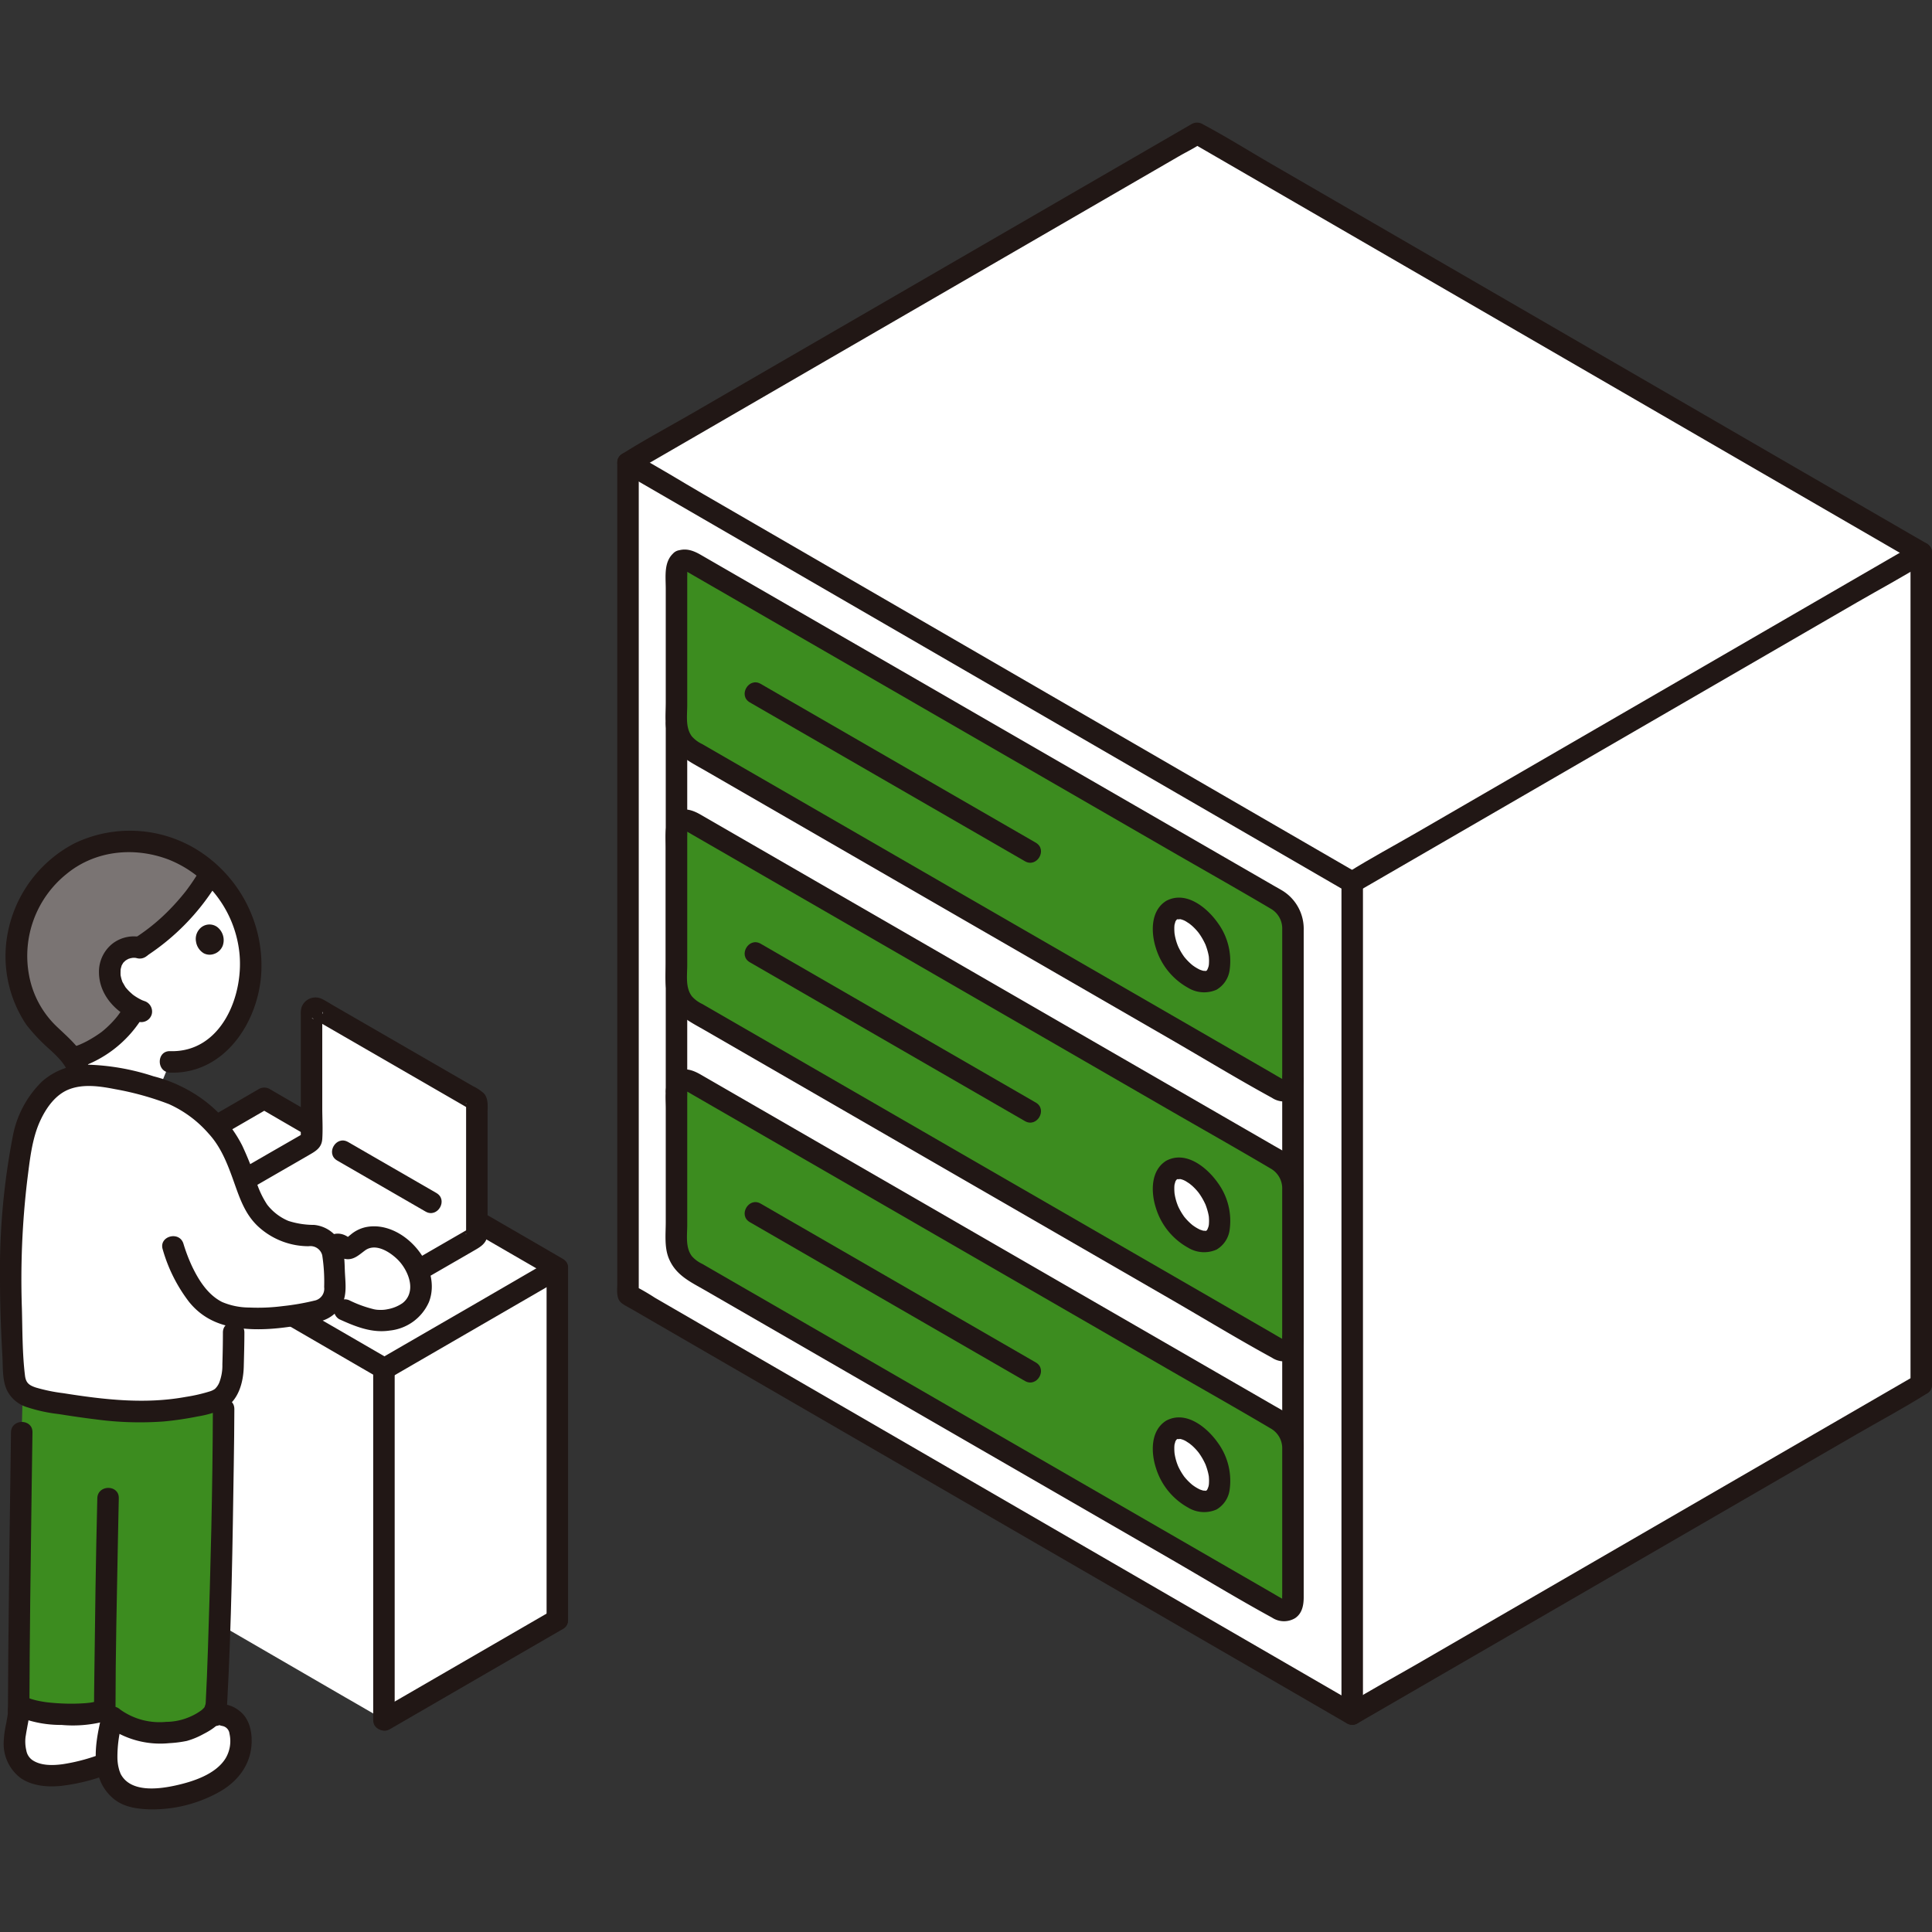 <!DOCTYPE svg PUBLIC "-//W3C//DTD SVG 1.1//EN" "http://www.w3.org/Graphics/SVG/1.1/DTD/svg11.dtd">
<!-- Uploaded to: SVG Repo, www.svgrepo.com, Transformed by: SVG Repo Mixer Tools -->
<svg width="800px" height="800px" viewBox="0 -22.83 359.764 359.764" xmlns="http://www.w3.org/2000/svg" fill="#000000">
<rect x="0" y="-22.83" width="359.764" height="359.764" fill="#333333" stroke="none"/>
<g id="SVGRepo_bgCarrier" stroke-width="0"/>
<g id="SVGRepo_tracerCarrier" stroke-linecap="round" stroke-linejoin="round"/>
<g id="SVGRepo_iconCarrier">
<defs>
<style>.a{fill:#ffffff;}.b{fill:#211715;}.c{fill:#3c8c1f;}.d{fill:#7a7473;}</style>
</defs>
<path class="a" d="M71.58,232.045c-5.384-3.138-9.378-5.42-9.378-5.42l-45.267-26.25c16.291-9.409,29.48-17.05,32.275-18.68,1.25.73,51.27,29.7,51.27,29.7s1.413.81,3.3,1.91c0,32.736,0,65.5,0,65.5-2.56,1.48-31,17.954-32.288,18.7V232.6"/>
<path class="b" d="M40.509,189.042q4.858-2.806,9.71-5.62H48.2c6.34,3.7,12.7,7.36,19.054,11.04l27.6,15.986c2.649,1.534,5.3,3.061,7.946,4.6,2.228,1.3,4.244-2.156,2.019-3.454-6.184-3.609-12.391-7.179-18.587-10.767q-14.371-8.323-28.741-16.649c-2.424-1.4-4.852-2.8-7.272-4.214a2.017,2.017,0,0,0-2.019,0q-4.847,2.825-9.71,5.62c-2.228,1.287-.216,4.745,2.019,3.454Z"/>
<path class="a" d="M58.087,165.261a.7.7,0,0,0-.077.324v23.69a.7.7,0,0,1-.35.6L45.67,196.8l-6.007,3.466,30.778,17.77L88.43,207.645a.7.7,0,0,0,.36-.6v-24.5a.687.687,0,0,0-.36-.6l-29.37-16.97A.71.71,0,0,0,58.087,165.261Z"/>
<path class="b" d="M72.589,233.772q13.739-7.932,27.455-15.9,2.373-1.375,4.745-2.751c2.225-1.294.213-4.752-2.019-3.454q-13.792,8.022-27.614,16-2.294,1.328-4.586,2.654c-2.228,1.287-.216,4.744,2.019,3.454Z"/>
<path class="b" d="M105.782,278.8V213.4c0-2.574-4-2.578-4,0v65.4c0,2.574,4,2.578,4,0Z"/>
<path class="b" d="M46.682,198.518l6.848-3.953,4-2.309c1.237-.714,2.37-1.342,2.48-2.988.127-1.906,0-3.865,0-5.774V166.133c0-.127.012-.261,0-.387-.033-.36.176.035-.039.322l-.717.717.243-.14-1.01.273c-.259.032-.629-.349-.232-.1.192.119.392.227.587.339L61,168.4l7.063,4.081,15.706,9.074,2.621,1.515c.244.141.487.308.743.429.144.068.355.3.15.108l-.514-.883c-.045-.162.056-.223.026-.021a3.575,3.575,0,0,0,0,.507v22.974a5.575,5.575,0,0,0,0,.62c.024.2-.1.3-.026.051l.514-.883c.209-.2-.193.136-.329.215l-1.158.669L82.083,209l-5.34,3.085c-2.229,1.288-.217,4.745,2.019,3.454l9.282-5.363c1.358-.784,2.662-1.433,2.748-3.253.053-1.123,0-2.262,0-3.386v-19.11c0-1.2.2-2.689-.683-3.648a8.516,8.516,0,0,0-2.075-1.377l-4.017-2.321-11.84-6.841-10.164-5.873c-.637-.368-1.265-.78-1.923-1.111a2.756,2.756,0,0,0-3.942,1.5,4.5,4.5,0,0,0-.136,1.339v22.5c0,.206-.12.843-.025.5l.515-.882c.224-.222-.218.151-.366.236l-1.357.783L50.658,191.6l-6,3.46c-2.229,1.287-.217,4.744,2.019,3.454Z"/>
<path class="a" d="M28.215,206.938v65.377l36.077,20.92s3.062,1.75,7.2,4.163c0-1.329,0-33.463,0-65.4-4.493-2.618-7.816-4.516-7.816-4.516S37.938,212.552,28.215,206.938Z"/>
<path class="a" d="M27.548,299.673a20.521,20.521,0,0,0,5.437-.057,7.937,7.937,0,0,0,1.88-.376,12.612,12.612,0,0,0,4.639-2.75,1.911,1.911,0,0,0,.509.128c.9-.027,3.122.014,4.085,1.465s.93,4.242.386,5.9c-1.187,3.605-4.657,5.433-8.227,6.719a21.53,21.53,0,0,1-11.545,1.028,6.029,6.029,0,0,1-3.849-2.99,8.259,8.259,0,0,1-.926-3.2l-1.279.453a39.89,39.89,0,0,1-4.814,1.348,17.422,17.422,0,0,1-5.666.386A6.079,6.079,0,0,1,3.6,305.239a7.9,7.9,0,0,1-.9-3.765c-.043-1.312.812-4.468.77-5.781l-.033-1.038,1.035.5c3.164,1.523,13.14,1.708,15.041.334A12.461,12.461,0,0,0,27.548,299.673Z"/>
<path class="a" d="M74,209.1a8.66,8.66,0,0,0-2.881-1.41,5.067,5.067,0,0,0-4.367.766c-.687.549-1.388,1.385-2.241,1.173-.528-.131-.9-.648-1.429-.762a1.458,1.458,0,0,0-1.43.743,4.085,4.085,0,0,1,.384,1.471c.135,1.957.251,4.065.335,6a4.112,4.112,0,0,1-.889,2.741c6.457,3.115,8.922,4.1,12.988,2.527a5.783,5.783,0,0,0,3.9-5.095,9.727,9.727,0,0,0-3.292-7.305C74.731,209.649,74.374,209.362,74,209.1Z"/>
<path class="a" d="M20.327,134.115A21.553,21.553,0,0,0,3.243,152.094a22.094,22.094,0,0,0,2.75,13.893c2.435,4.3,8.178,6.7,8.924,11.522a23.288,23.288,0,0,1,6.788.5,69.689,69.689,0,0,1,7.9,1.987c.962-2.361,2.075-5.088,2.075-5.088a13.184,13.184,0,0,0,9.752-4,18.537,18.537,0,0,0,4.838-9.539,23.549,23.549,0,0,0-4.12-18.329,22.768,22.768,0,0,0-19.62-9.18A18.7,18.7,0,0,0,20.327,134.115Z"/>
<path class="a" d="M116.941,63.371,222.908,2,357.764,80.1V234.97L251.8,296.344,116.941,218.238V63.371Z"/>
<path class="b" d="M81.273,199.327l-14.4-8.312-2.06-1.189c-2.234-1.29-4.25,2.165-2.019,3.453l14.395,8.312,2.061,1.19c2.234,1.289,4.25-2.166,2.019-3.454Z"/>
<path class="b" d="M62.878,211.48a5.374,5.374,0,0,0,.324-.617c-.007.026.157-.115.111-.143-.016-.01-.408.119-.446.119-.224,0-.527-.253-.173.057a2.357,2.357,0,0,0,.291.2,3.589,3.589,0,0,0,1.111.472c1.663.386,2.67-.663,3.883-1.551,1.953-1.43,4.587.259,6.03,1.663,1.518,1.475,2.739,4.014,2.291,6a3.578,3.578,0,0,1-1.37,2.167,7.039,7.039,0,0,1-2.775,1.119,5.3,5.3,0,0,1-1.357.12,4.777,4.777,0,0,1-1.4-.173,22.234,22.234,0,0,1-4.205-1.54,2.06,2.06,0,0,0-2.736.717,2.017,2.017,0,0,0,.717,2.737c3,1.363,6.052,2.616,9.407,2.109a8.966,8.966,0,0,0,7.291-5.3c2.605-6.645-4.762-15.339-11.709-13.965a6.481,6.481,0,0,0-2.825,1.374c-.075.061-.758.615-.755.625-.017-.058.945.3.128-.221-2.16-1.373-4.282-.043-5.289,2.019a2.052,2.052,0,0,0,.718,2.736,2.019,2.019,0,0,0,2.736-.717Z"/>
<path class="a" d="M11.729,178.336c2.481-1.113,5.606-1.176,9.976-.326a50.129,50.129,0,0,1,11.93,3.574,26.8,26.8,0,0,1,8.4,7.441,28.008,28.008,0,0,1,1.912,3.708c.785,1.819,1.628,4.166,2.41,6.535a11.593,11.593,0,0,0,11.3,7.968l.152,0a4.128,4.128,0,0,1,4.228,3.845c.135,1.957.251,4.065.335,6a4.123,4.123,0,0,1-3.3,4.22c-4.888.99-10.38,1.938-15.568,1.026,0,1.883.007,2.98.007,2.98,0,1.4-.022,2.891-.051,4.108-.036,1.485-.077,2.561-.077,2.561.068,1.676-.812,4.5-2.186,5.444-1.222.843-2.852,1.222-6.518,1.889-8.535,1.552-16.074.426-25.818-1.161-1.611-.263-4.326-.975-5.2-2.024-1.111-1.333-.994-2.747-1.113-4.729-.922-15.279-.87-28.48,1.7-41.777a18.892,18.892,0,0,1,3.109-7.486A10.893,10.893,0,0,1,11.729,178.336Z"/>
<path class="b" d="M238.766,178.32v68.159c0,2.574,4,2.578,4,0V178.32c0-2.574-4-2.578-4,0Z"/>
<path class="b" d="M123.972,112.044V180.2c0,2.573,4,2.578,4,0V112.044c0-2.574-4-2.578-4,0Z"/>
<path class="c" d="M126.8,81.6a1.961,1.961,0,0,1,1.97.2l109.206,63.05a6.177,6.177,0,0,1,2.794,4.839v28.63a1.7,1.7,0,0,1-2.794,1.613l-109.206-63.05a6.177,6.177,0,0,1-2.794-4.839V83.414A1.965,1.965,0,0,1,126.8,81.6Z"/>
<path class="c" d="M126.8,130a1.961,1.961,0,0,1,1.97.2l109.206,63.05a6.177,6.177,0,0,1,2.794,4.84v28.629a1.7,1.7,0,0,1-2.794,1.613l-109.206-63.05a6.175,6.175,0,0,1-2.794-4.839v-28.63A1.965,1.965,0,0,1,126.8,130Z"/>
<path class="c" d="M126.8,178.39a1.965,1.965,0,0,1,1.97.2l109.206,63.05a6.177,6.177,0,0,1,2.794,4.84v28.629a1.7,1.7,0,0,1-2.794,1.614L128.766,213.671a6.174,6.174,0,0,1-2.794-4.839V180.2A1.965,1.965,0,0,1,126.8,178.39Z"/>
<path class="b" d="M253.8,296.344V141.477c0-2.574-4-2.578-4,0V296.344c0,2.574,4,2.578,4,0Z"/>
<path class="b" d="M356.755,233.243l-10.541,6.105L320.9,254.009,290.28,271.744l-26.467,15.329c-4.269,2.473-8.658,4.812-12.838,7.436-.061.038-.125.072-.188.108-2.226,1.29-.215,4.748,2.019,3.454l10.541-6.105,25.312-14.66,30.622-17.735,26.467-15.329c4.269-2.473,8.658-4.812,12.838-7.436.061-.039.125-.073.188-.109,2.226-1.29.215-4.748-2.019-3.454Z"/>
<path class="b" d="M355.764,80.1V234.97c0,2.574,4,2.578,4,0V80.1c0-2.574-4-2.578-4,0Z"/>
<path class="b" d="M117.95,65.1l10.541-6.1L153.8,44.333,184.425,26.6l26.466-15.329,8.7-5.036c1.36-.787,2.861-1.489,4.144-2.4.058-.042.126-.073.187-.109H221.9L232.386,9.8,258.66,25.016,292.817,44.8l34.528,20,27.008,15.643,2.4,1.391c2.231,1.292,4.248-2.163,2.019-3.454l-25.561-14.8L299.185,43.864l-34.6-20.041L236.917,7.8c-4.265-2.47-8.473-5.115-12.827-7.429-.059-.031-.115-.067-.173-.1a2.02,2.02,0,0,0-2.018,0L211.358,6.375l-25.313,14.66L155.424,38.771,128.957,54.1c-4.269,2.472-8.659,4.812-12.838,7.435-.061.039-.125.073-.188.109-2.227,1.29-.215,4.748,2.019,3.454Z"/>
<path class="b" d="M252.806,139.75l-25.56-14.8-34.028-19.708L158.617,85.2,130.95,69.173c-4.265-2.47-8.474-5.115-12.827-7.429-.059-.031-.115-.067-.173-.1-2.232-1.293-4.248,2.163-2.019,3.454l10.487,6.074L152.693,86.39l34.157,19.782,34.528,20,27.008,15.643,2.4,1.391c2.232,1.292,4.248-2.163,2.019-3.454Z"/>
<path class="b" d="M356.755,78.376l-10.541,6.1L320.9,99.141,290.28,116.876l-26.467,15.329c-4.269,2.473-8.658,4.812-12.838,7.436-.061.039-.125.073-.188.109-2.226,1.29-.215,4.748,2.019,3.454l10.541-6.105,25.312-14.661L319.281,104.7l26.467-15.329c4.269-2.473,8.658-4.812,12.838-7.436.061-.038.125-.072.188-.108,2.226-1.29.215-4.748-2.019-3.454Z"/>
<path class="b" d="M252.806,294.617l-28.322-16.4L190.06,258.276l-33.613-19.468-26.291-15.227-8.2-4.751a42.3,42.3,0,0,0-3.838-2.223,1.608,1.608,0,0,1-.165-.1l.991,1.727V63.371c0-2.574-4-2.578-4,0V216.246c0,1.342-.28,2.868,1,3.725.554.372,1.167.677,1.744,1.011l30.42,17.618,50.81,29.429,47.393,27.448,4.478,2.594c2.232,1.293,4.248-2.163,2.019-3.454Z"/>
<path class="a" d="M218.179,146.645c.92-.531,2.21-.449,3.724.426a11.287,11.287,0,0,1,5.232,9.024c0,1.819-.552,3.034-1.486,3.573s-2.229.4-3.746-.477a10.868,10.868,0,0,1-5.231-9.137A3.712,3.712,0,0,1,218.179,146.645Z"/>
<path class="a" d="M218.179,195.039c.92-.531,2.21-.448,3.724.426a11.287,11.287,0,0,1,5.232,9.024c0,1.82-.552,3.035-1.486,3.574s-2.229.4-3.746-.478a10.867,10.867,0,0,1-5.231-9.137A3.712,3.712,0,0,1,218.179,195.039Z"/>
<path class="a" d="M218.179,243.433c.92-.531,2.21-.448,3.724.426a11.287,11.287,0,0,1,5.232,9.024c0,1.82-.552,3.035-1.486,3.574s-2.229.4-3.746-.478a10.867,10.867,0,0,1-5.231-9.137A3.712,3.712,0,0,1,218.179,243.433Z"/>
<path class="b" d="M127.805,83.329c-.555.243-.209.042,0,.228a1.13,1.13,0,0,0,.208.121c.288.156.568.328.852.492l3.243,1.872L143.817,92.8l36.271,20.941,37.186,21.47c6.486,3.745,13.018,7.422,19.464,11.237a4.236,4.236,0,0,1,2.028,3.781v27.12a6.14,6.14,0,0,0,0,.791,1.131,1.131,0,0,0,0,.154c0,.007,0,.019,0,.026a1.144,1.144,0,0,1-.014.248.617.617,0,0,1,.492-.25,4.522,4.522,0,0,1-.534-.269c-.748-.406-1.477-.852-2.214-1.278l-10.161-5.866-34.727-20.05-38.262-22.091L130.769,115.73a5.882,5.882,0,0,1-1.921-1.42c-1.247-1.63-.876-3.917-.876-5.841V84.485a7.2,7.2,0,0,0,0-.844c-.032-.258.169-.551-.167-.312a2.055,2.055,0,0,0,.718-2.736,2.017,2.017,0,0,0-2.737-.718c-2.268,1.609-1.814,4.5-1.814,6.944v21.12c0,2.181-.282,4.652.548,6.716,1.284,3.19,4.018,4.406,6.761,5.99l11.44,6.605,36.934,21.324,38.129,22.014c6.355,3.668,12.644,7.5,19.083,11.017a4.024,4.024,0,0,0,4.29.108c1.342-.891,1.609-2.445,1.609-3.931V150.388a8.355,8.355,0,0,0-3.853-7.3c-.574-.355-1.172-.676-1.757-1.014l-9.755-5.632-35.149-20.293L152.983,93.473l-22.49-12.985c-1.5-.864-2.967-1.375-4.707-.613a2.013,2.013,0,0,0-.717,2.736A2.05,2.05,0,0,0,127.805,83.329Z"/>
<path class="b" d="M219.189,148.372c.321-.172,0-.005-.062.012.017,0,.51-.142.2-.071-.29.065.719.065.236-.015a3.392,3.392,0,0,1,1.491.593c.21.126.41.265.609.407-.268-.192.221.187.315.272.21.188.411.385.605.589q.13.138.255.279c.046.053.372.441.268.31-.137-.173.1.139.131.177.074.1.147.208.218.313q.24.356.454.728c.126.219.246.442.358.669.056.113.108.227.163.34.26.536-.113-.342.089.212a12.556,12.556,0,0,1,.456,1.482c.059.257.111.517.147.778-.011-.08-.033-.4-.012-.02.007.14.02.279.024.419.01.3,0,.6-.021.9,0,.066-.067.393,0,.064-.023.123-.046.245-.077.366-.034.137-.279.7-.079.32a1.61,1.61,0,0,0-.187.335c-.029.171.241-.215,0,0-.032.029-.375.3-.107.116.245-.168-.027.007-.088.031-.26.106.293-.17.051-.027-.123.072-.462.037-.02.027-.146,0-.716-.069-.349.009-.127-.027-.254-.056-.38-.092.007,0-.536-.188-.325-.1a7.857,7.857,0,0,1-1.443-.853c-.5-.35.148.132-.128-.1-.1-.084-.2-.167-.291-.253q-.36-.324-.688-.679c-.088-.095-.174-.192-.258-.29-.051-.06-.315-.382-.113-.124-.159-.2-.3-.419-.447-.636a11.5,11.5,0,0,1-.837-1.534c.131.29,0-.007-.022-.058-.068-.182-.135-.363-.2-.547-.1-.305-.187-.615-.26-.928-.029-.124-.056-.249-.08-.375-.006-.03-.1-.641-.047-.224a9.413,9.413,0,0,1-.065-.948c0-.135,0-.269,0-.4,0-.08.061-.661,0-.269.041-.273.137-.525.2-.792s-.227.339.029-.054c.031-.048.265-.425.095-.188s.12-.115.136-.133c.255-.295-.3.187.055-.032a2,2,0,0,0-2.019-3.454c-2.956,1.828-2.865,5.931-1.9,8.865a12.686,12.686,0,0,0,5.946,7.31,5.733,5.733,0,0,0,5.308.374,5.021,5.021,0,0,0,2.439-3.59,12.008,12.008,0,0,0-2.22-8.893c-2.029-2.864-5.928-6.017-9.572-4.066a2,2,0,1,0,2.019,3.454Z"/>
<path class="b" d="M127.805,131.723c-.555.243-.209.042,0,.229a1.126,1.126,0,0,0,.208.12c.288.156.568.328.852.492l3.243,1.872,11.706,6.759,36.271,20.941,37.186,21.469c6.486,3.745,13.018,7.422,19.464,11.237a4.236,4.236,0,0,1,2.028,3.781v27.12a6.14,6.14,0,0,0,0,.791,1.131,1.131,0,0,0,0,.154c0,.007,0,.019,0,.026a1.144,1.144,0,0,1-.014.248.62.62,0,0,1,.492-.25,4.5,4.5,0,0,1-.534-.268c-.748-.407-1.477-.853-2.214-1.279L226.335,219.3,191.608,199.25l-38.262-22.091-22.577-13.035a5.893,5.893,0,0,1-1.921-1.419c-1.247-1.631-.876-3.918-.876-5.842V132.88a7.219,7.219,0,0,0,0-.845c-.032-.258.169-.55-.167-.312a2.055,2.055,0,0,0,.718-2.736,2.017,2.017,0,0,0-2.737-.718c-2.268,1.609-1.814,4.5-1.814,6.944v21.12c0,2.181-.282,4.652.548,6.716,1.284,3.191,4.018,4.406,6.761,5.99l11.44,6.605,36.934,21.324,38.129,22.014c6.355,3.669,12.644,7.5,19.083,11.017a4.022,4.022,0,0,0,4.29.108c1.342-.89,1.609-2.445,1.609-3.931V198.782a8.354,8.354,0,0,0-3.853-7.3c-.574-.356-1.172-.677-1.757-1.014l-9.755-5.632-35.149-20.294-39.269-22.672-22.49-12.985c-1.5-.863-2.967-1.374-4.707-.613a2.015,2.015,0,0,0-.717,2.737A2.05,2.05,0,0,0,127.805,131.723Z"/>
<path class="b" d="M192.879,134.089,175.571,124.1l-27.588-15.929-6.333-3.656c-2.233-1.289-4.25,2.166-2.019,3.454l17.309,9.993,27.588,15.928,6.333,3.657c2.233,1.289,4.249-2.166,2.018-3.454Z"/>
<path class="b" d="M219.189,196.766c.321-.172,0,0-.062.012.017,0,.51-.141.2-.071-.29.065.719.065.236-.015a3.392,3.392,0,0,1,1.491.593c.21.126.41.265.609.407-.268-.192.221.188.315.272.21.188.411.385.605.59q.13.137.255.279c.046.052.372.44.268.309-.137-.173.1.14.131.177.074.1.147.208.218.313q.24.356.454.728c.126.219.246.442.358.669.056.113.108.227.163.341.26.535-.113-.343.089.212a12.483,12.483,0,0,1,.456,1.481c.059.257.111.517.147.778-.011-.079-.033-.4-.012-.02.007.14.02.279.024.42.01.3,0,.6-.021.9,0,.066-.067.394,0,.065-.023.122-.046.244-.077.365-.034.137-.279.7-.079.32a1.636,1.636,0,0,0-.187.335c-.029.171.241-.215,0,0-.032.029-.375.3-.107.116.245-.168-.027.007-.088.032-.26.1.293-.171.051-.028-.123.072-.462.037-.02.027-.146,0-.716-.069-.349.009-.127-.027-.254-.056-.38-.092.007,0-.536-.188-.325-.1a7.857,7.857,0,0,1-1.443-.853c-.5-.35.148.132-.128-.1-.1-.083-.2-.167-.291-.253q-.36-.322-.688-.679c-.088-.095-.174-.191-.258-.289-.051-.06-.315-.383-.113-.124-.159-.2-.3-.42-.447-.636a11.622,11.622,0,0,1-.837-1.534c.131.289,0-.007-.022-.059-.068-.182-.135-.363-.2-.547q-.15-.458-.26-.927c-.029-.125-.056-.25-.08-.376-.006-.03-.1-.64-.047-.224a9.393,9.393,0,0,1-.065-.948c0-.134,0-.269,0-.4,0-.081.061-.662,0-.269.041-.274.137-.526.2-.792s-.227.338.029-.055c.031-.048.265-.425.095-.187s.12-.115.136-.134c.255-.3-.3.187.055-.032a2,2,0,0,0-2.019-3.454c-2.956,1.828-2.865,5.931-1.9,8.865a12.683,12.683,0,0,0,5.946,7.31,5.73,5.73,0,0,0,5.308.374,5.021,5.021,0,0,0,2.439-3.59,12.009,12.009,0,0,0-2.22-8.893c-2.029-2.863-5.928-6.016-9.572-4.066a2,2,0,1,0,2.019,3.454Z"/>
<path class="b" d="M127.805,180.117c-.555.243-.209.042,0,.229a1.126,1.126,0,0,0,.208.12c.288.156.568.328.852.492l3.243,1.873,11.706,6.758,36.271,20.941L217.274,232c6.486,3.745,13.018,7.422,19.464,11.238a4.233,4.233,0,0,1,2.028,3.78v27.12a6.14,6.14,0,0,0,0,.791,1.145,1.145,0,0,0,0,.155c0,.006,0,.018,0,.025a1.141,1.141,0,0,1-.014.248.62.62,0,0,1,.492-.25,4.5,4.5,0,0,1-.534-.268c-.748-.407-1.477-.853-2.214-1.278l-10.161-5.866-34.727-20.05-38.262-22.091-22.577-13.034a5.91,5.91,0,0,1-1.921-1.42c-1.247-1.63-.876-3.918-.876-5.842V181.274a7.219,7.219,0,0,0,0-.845c-.032-.257.169-.55-.167-.312a2.055,2.055,0,0,0,.718-2.736,2.016,2.016,0,0,0-2.737-.717c-2.268,1.608-1.814,4.5-1.814,6.943v21.12c0,2.182-.282,4.653.548,6.716,1.284,3.191,4.018,4.407,6.761,5.991l11.44,6.6,36.934,21.324,38.129,22.014c6.355,3.669,12.644,7.5,19.083,11.017a4.024,4.024,0,0,0,4.29.109c1.342-.891,1.609-2.446,1.609-3.932V247.176a8.354,8.354,0,0,0-3.853-7.3c-.574-.355-1.172-.677-1.757-1.014l-9.755-5.632-35.149-20.294-39.269-22.672-22.49-12.984c-1.5-.864-2.967-1.375-4.707-.613a2.013,2.013,0,0,0-.717,2.736A2.05,2.05,0,0,0,127.805,180.117Z"/>
<path class="b" d="M192.879,182.483l-17.308-9.993-27.588-15.928-6.333-3.656c-2.233-1.29-4.25,2.165-2.019,3.453l17.309,9.994,27.588,15.928,6.333,3.656c2.233,1.289,4.249-2.166,2.018-3.454Z"/>
<path class="b" d="M219.189,245.16c.321-.172,0,0-.062.012.017,0,.51-.141.2-.071-.29.065.719.065.236-.015a3.4,3.4,0,0,1,1.491.593c.21.127.41.265.609.407-.268-.192.221.188.315.272.21.188.411.385.605.59q.13.136.255.279c.046.052.372.441.268.309-.137-.173.1.14.131.178.074.1.147.207.218.312.16.238.311.48.454.728.126.219.246.442.358.669.056.113.108.228.163.341.26.535-.113-.343.089.212a12.6,12.6,0,0,1,.456,1.481c.059.257.111.517.147.779-.011-.08-.033-.4-.012-.021.007.14.02.28.024.42.01.3,0,.6-.021.9,0,.067-.067.394,0,.065-.023.122-.046.244-.077.365-.034.138-.279.7-.079.32a1.643,1.643,0,0,0-.187.336c-.029.17.241-.215,0,0-.032.029-.375.3-.107.116.245-.167-.027.007-.088.032-.26.105.293-.171.051-.028-.123.073-.462.037-.02.027-.146,0-.716-.069-.349.009-.127-.027-.254-.056-.38-.092.007,0-.536-.188-.325-.1a7.857,7.857,0,0,1-1.443-.853c-.5-.35.148.132-.128-.1-.1-.083-.2-.166-.291-.253q-.36-.322-.688-.679c-.088-.095-.174-.191-.258-.289-.051-.06-.315-.382-.113-.124-.159-.2-.3-.42-.447-.636a11.622,11.622,0,0,1-.837-1.534c.131.289,0-.007-.022-.059-.068-.181-.135-.362-.2-.546q-.15-.459-.26-.928c-.029-.125-.056-.25-.08-.376-.006-.03-.1-.64-.047-.224a9.373,9.373,0,0,1-.065-.948c0-.134,0-.269,0-.4,0-.081.061-.661,0-.269.041-.273.137-.525.2-.792s-.227.339.029-.055c.031-.048.265-.425.095-.187s.12-.115.136-.134c.255-.3-.3.187.055-.032a2,2,0,0,0-2.019-3.454c-2.956,1.828-2.865,5.931-1.9,8.865a12.68,12.68,0,0,0,5.946,7.31,5.733,5.733,0,0,0,5.308.375,5.025,5.025,0,0,0,2.439-3.591,12.01,12.01,0,0,0-2.22-8.893c-2.029-2.863-5.928-6.016-9.572-4.066a2,2,0,1,0,2.019,3.454Z"/>
<path class="b" d="M192.879,230.877l-17.308-9.993-27.588-15.928L141.65,201.3c-2.233-1.29-4.25,2.166-2.019,3.454l17.309,9.993,27.588,15.928,6.333,3.656c2.233,1.289,4.249-2.166,2.018-3.454Z"/>
<path class="b" d="M72.592,299.174q13.733-7.937,27.452-15.9,2.374-1.374,4.747-2.748c2.228-1.288.216-4.746-2.019-3.454q-13.812,7.987-27.615,15.991-2.292,1.326-4.584,2.653c-2.228,1.288-.217,4.746,2.019,3.454Z"/>
<path class="b" d="M53.759,224.029l13.329,7.729c1.16.672,2.323,1.339,3.482,2.014,2.229,1.3,4.245-2.158,2.019-3.454q-7.317-4.262-14.653-8.492l-2.158-1.251c-2.231-1.294-4.247,2.162-2.019,3.454Z"/>
<path class="b" d="M69.494,232.6v64.851c0,2.574,4,2.578,4,0V232.6c0-2.573-4-2.578-4,0Z"/>
<path class="b" d="M36.5,152.5a3.044,3.044,0,0,0,1.431,2.176,2.37,2.37,0,0,0,1.764.18,2.653,2.653,0,0,0,1.786-1.6,3.1,3.1,0,0,0-1.069-3.493,2.456,2.456,0,0,0-3.312.467A2.74,2.74,0,0,0,36.5,152.5Z"/>
<path class="c" d="M26.071,240.047a46.589,46.589,0,0,0,8.606-.741c4.126-.75,5.673-1.137,6.962-2.229.076,9.009-.637,44.383-1.336,57.241l-.213,1.067c-.308,1.541-2.7,2.852-5.225,3.855a7.937,7.937,0,0,1-1.88.376c-4.673.629-9.871.028-13.477-4.119-2.311,1.671-16.719,1.019-15.964-1.56.465-12.777.875-38.592.5-50.05,0,0,.1-3.93.188-7.27a13.644,13.644,0,0,0,4.624,1.528A110.52,110.52,0,0,0,26.071,240.047Z"/>
<path class="b" d="M39.64,239.554c-.046,14.883-.418,29.777-.919,44.651-.115,3.414-.238,6.828-.424,10.239-.14,2.572,3.86,2.564,4,0,.809-14.858,1.011-29.767,1.236-44.642.051-3.416.1-6.832.107-10.248.008-2.575-3.992-2.578-4,0Z"/>
<path class="b" d="M2.047,243.887q-.315,20.781-.508,41.565-.042,5.121-.063,10.241c-.008,2.574,3.992,2.578,4,0,.042-13.736.23-27.472.419-41.207q.072-5.3.152-10.6c.039-2.575-3.961-2.576-4,0Z"/>
<path class="b" d="M18.121,256.164c-.281,11.141-.424,22.288-.56,33.432-.024,1.967-.052,3.934-.053,5.9,0,2.574,4,2.578,4,0,.005-10.552.257-21.109.453-31.659.048-2.558.1-5.116.16-7.674.065-2.575-3.935-2.573-4,0Z"/>
<path class="b" d="M38.161,294.853c-.066.224-.069.254-.007.089q-.2.289-.069.14a5.548,5.548,0,0,1-.553.542,10.71,10.71,0,0,1-2.133,1.223,11.267,11.267,0,0,1-4.476.958,12.557,12.557,0,0,1-8.535-2.293,2.061,2.061,0,0,0-2.828,0,2.014,2.014,0,0,0,0,2.829,16.789,16.789,0,0,0,11.956,3.428,21.615,21.615,0,0,0,3.27-.417,14.292,14.292,0,0,0,3.072-1.267c1.747-.881,3.644-2.161,4.16-4.169.642-2.494-3.215-3.558-3.857-1.063Z"/>
<path class="b" d="M18.207,293.919a9.712,9.712,0,0,1-1.327.3c-.124.019-.576.066-.047.009-.128.014-.255.03-.384.043q-.445.047-.894.076a36.226,36.226,0,0,1-3.913.036q-.984-.04-1.964-.129c-.332-.03-.663-.066-.993-.105-.186-.021-.372-.051-.079-.008-.169-.025-.337-.05-.506-.077-.564-.092-1.126-.2-1.679-.346q-.329-.086-.65-.19c-.116-.039-.232-.088-.349-.124-.358-.111.411.186.066.025a2.058,2.058,0,0,0-2.737.717,2.017,2.017,0,0,0,.718,2.736,21.192,21.192,0,0,0,7.984,1.493,23.472,23.472,0,0,0,7.817-.6,2,2,0,0,0-1.063-3.857Z"/>
<path class="b" d="M41.022,298.345c-.37.178-.226.033-.1.09.262.119.581.123.85.247a1.633,1.633,0,0,1,.959,1.311,6.273,6.273,0,0,1-.69,4.541c-1.823,3.041-6.14,4.411-9.389,5.122-3.312.726-8.565,1.338-10.281-2.359.192.414-.1-.29-.123-.372-.084-.266-.148-.536-.21-.808a8.735,8.735,0,0,1-.174-1.752,23.545,23.545,0,0,1,.729-5.828c.578-2.5-3.278-3.575-3.857-1.063-.781,3.388-1.442,7.306-.285,10.7a8.626,8.626,0,0,0,2.82,4.045c1.866,1.468,4.2,1.787,6.51,1.875a25.485,25.485,0,0,0,13.042-3.236c3.54-1.969,5.987-5.239,6.039-9.386.027-2.163-.534-4.414-2.339-5.759a5.5,5.5,0,0,0-5.521-.82c-2.32,1.113-.293,4.563,2.019,3.454Z"/>
<path class="b" d="M1.476,295.693c0,.2-.007.4-.024.592q-.016.175-.039.351.043-.33-.012.044c-.087.493-.169.987-.258,1.48A19.138,19.138,0,0,0,.7,301.341a8,8,0,0,0,3.165,6.943c2.154,1.475,5.04,1.707,7.567,1.435a36.059,36.059,0,0,0,7.754-1.807,2.046,2.046,0,0,0,1.4-2.46,2.019,2.019,0,0,0-2.46-1.4,34.626,34.626,0,0,1-6.451,1.635c-1.9.259-4.046.281-5.594-.731A2.764,2.764,0,0,1,4.9,303.121a7.194,7.194,0,0,1-.154-2.41c.039-.433-.058.284.032-.224.037-.207.068-.414.1-.62.088-.5.183-1,.271-1.5a14.853,14.853,0,0,0,.321-2.671c-.026-2.572-4.026-2.579-4,0Z"/>
<path class="d" d="M29.844,134.625a22.91,22.91,0,0,0-7.313-.766c-9.717.55-17.9,8.607-19.288,18.235a22.094,22.094,0,0,0,2.75,13.893c1.814,3.2,5.463,5.352,7.515,8.233.122-.021.2-.037.2-.037l.233-.04a19.3,19.3,0,0,0,11.218-9.138,9.678,9.678,0,0,1-3.661-3.211,6.134,6.134,0,0,1-.528-5.927,4.5,4.5,0,0,1,5-2.214,40.149,40.149,0,0,0,13.241-13.877A22.729,22.729,0,0,0,29.844,134.625Z"/>
<path class="b" d="M16.689,176.245c-1-3.367-3.666-5.581-6.119-7.91a17.574,17.574,0,0,1-5.167-9.6,19.56,19.56,0,0,1,6.927-18.773C17.7,135.507,25,134.8,31.41,137.236a21.1,21.1,0,0,1,13.115,16.89c1.073,8.126-3.193,19.076-12.844,18.783-2.574-.078-2.572,3.922,0,4,9.919.3,16.173-8.992,16.933-17.983A25.386,25.386,0,0,0,37.42,135.867a23.843,23.843,0,0,0-23.512-1.675,23.874,23.874,0,0,0-12.77,18.771A22.9,22.9,0,0,0,4.9,167.982,33.6,33.6,0,0,0,9.387,172.7c1.4,1.32,2.882,2.712,3.445,4.613.73,2.462,4.592,1.414,3.857-1.063Z"/>
<path class="b" d="M36.74,140.01c-.382.61-.776,1.211-1.188,1.8q-.3.42-.6.834c-.1.137-.2.274-.308.411a1.947,1.947,0,0,1-.19.244,41.715,41.715,0,0,1-2.782,3.159,36.522,36.522,0,0,1-6.323,5.222,2,2,0,0,0,2.018,3.454,42.946,42.946,0,0,0,12.827-13.1,2.019,2.019,0,0,0-.718-2.736,2.041,2.041,0,0,0-2.736.717Z"/>
<path class="b" d="M26.549,151.737a6.552,6.552,0,0,0-5.466,1.048,6.67,6.67,0,0,0-2.651,5.519c.052,4.345,3.462,7.748,7.367,9.126a2.014,2.014,0,0,0,2.461-1.4,2.05,2.05,0,0,0-1.4-2.46c-.029-.011-.58-.222-.2-.064-.171-.071-.339-.154-.5-.238a9.8,9.8,0,0,1-.9-.52c-.159-.1-.315-.212-.47-.324s.138.132-.12-.1c-.285-.253-.568-.5-.829-.781-.129-.137-.251-.279-.374-.423-.265-.311.1.19-.136-.187-.178-.286-.334-.584-.508-.872-.109-.178.061.22-.052-.119-.059-.176-.121-.351-.17-.53s-.088-.361-.126-.543c-.115-.556,0,.363-.024-.2-.013-.339,0-.667.012-1,.015-.149.011-.121-.01.083.015-.088.034-.176.055-.264.034-.145.083-.286.12-.43.109-.425-.124.172.073-.18.08-.143.159-.281.248-.419.259-.4-.257.229.09-.1.117-.11.23-.223.348-.332-.2.181-.128.091.045-.022a4.408,4.408,0,0,1,.416-.241c.192-.1.289-.107.035-.025.153-.049.3-.1.459-.143.1-.024.6-.086.1-.044.16-.013.317-.027.478-.028s.319.01.477.025c-.347-.033-.111-.006.1.046a2,2,0,0,0,1.063-3.858Z"/>
<path class="b" d="M22.8,165.055c-.3.468-.616.924-.952,1.367.278-.368-.058.068-.094.112-.069.084-.139.168-.209.251-.176.207-.355.41-.539.609q-.548.591-1.144,1.135c-.2.18-.4.355-.6.527-.122.1-.247.2-.371.3-.295.238.158-.109-.039.028a23.942,23.942,0,0,1-2.707,1.692c-.238.123-.479.242-.721.356-.122.057-.244.113-.367.167-.049.022-.467.2-.206.091s-.162.063-.212.082c-.126.05-.253.1-.38.145-.281.1-.565.2-.849.295a2,2,0,0,0,1.063,3.857,21.944,21.944,0,0,0,11.785-9,2.017,2.017,0,0,0-.717-2.737,2.045,2.045,0,0,0-2.737.718Z"/>
<path class="b" d="M41.509,225.3c0,1.98-.039,3.959-.1,5.938a8.792,8.792,0,0,1-.568,3.357,3.4,3.4,0,0,1-.829,1.219,3.319,3.319,0,0,1-.951.453,30.405,30.405,0,0,1-4.446,1.021c-7.616,1.4-15.252.514-22.83-.69a31.814,31.814,0,0,1-5.1-1.047c-1.263-.42-1.863-.862-2.032-2.235-.5-4.084-.467-8.339-.574-12.451a156.408,156.408,0,0,1,1-23.958c.475-3.7.863-7.779,2.48-11.185,1.1-2.328,2.8-4.728,5.29-5.7,2.691-1.052,5.811-.582,8.558-.041a54.545,54.545,0,0,1,10.048,2.789,21.454,21.454,0,0,1,7.406,5.507c2.266,2.457,3.475,5.568,4.589,8.677,1.2,3.354,2.2,6.57,5.021,8.956a13.876,13.876,0,0,0,9.008,3.324,2.264,2.264,0,0,1,2.526,1.692,32.208,32.208,0,0,1,.357,5.923,2.254,2.254,0,0,1-1.825,2.517,45.312,45.312,0,0,1-5.9,1.021,35.713,35.713,0,0,1-6.21.261,12.984,12.984,0,0,1-5.056-1.022c-2.661-1.34-4.351-4.025-5.6-6.629a31.391,31.391,0,0,1-1.614-4.239c-.762-2.45-4.625-1.4-3.857,1.063a29.091,29.091,0,0,0,4.9,9.773c2.562,3.17,5.873,4.519,9.853,4.944,4.648.5,9.357-.281,13.907-1.186a6.482,6.482,0,0,0,4.539-2.942c1.124-1.9.855-3.991.74-6.095-.112-2.049.021-4.334-1.086-6.151a6.183,6.183,0,0,0-4.656-2.9,15.626,15.626,0,0,1-4.806-.749,9.774,9.774,0,0,1-3.933-3.016,16.832,16.832,0,0,1-2.22-4.968,59.205,59.205,0,0,0-2.443-6.059,24.194,24.194,0,0,0-7.435-8.654,26.758,26.758,0,0,0-9.075-4.229,43.4,43.4,0,0,0-12.27-2.164,12.552,12.552,0,0,0-8.451,3.1,19.146,19.146,0,0,0-5.5,10.337A131.407,131.407,0,0,0,0,215.361c0,4.775.179,9.548.445,14.315.111,1.988-.029,4.228.725,6.1a6.173,6.173,0,0,0,3.955,3.459,29.365,29.365,0,0,0,5.828,1.257c2.267.359,4.538.7,6.817.974a61.231,61.231,0,0,0,12.707.4,60.827,60.827,0,0,0,6.468-.96,18.118,18.118,0,0,0,4.482-1.318c2.943-1.429,3.89-4.93,3.966-7.952.052-2.112.117-4.222.116-6.335,0-2.574-4-2.578-4,0Z"/>
</g>
</svg>